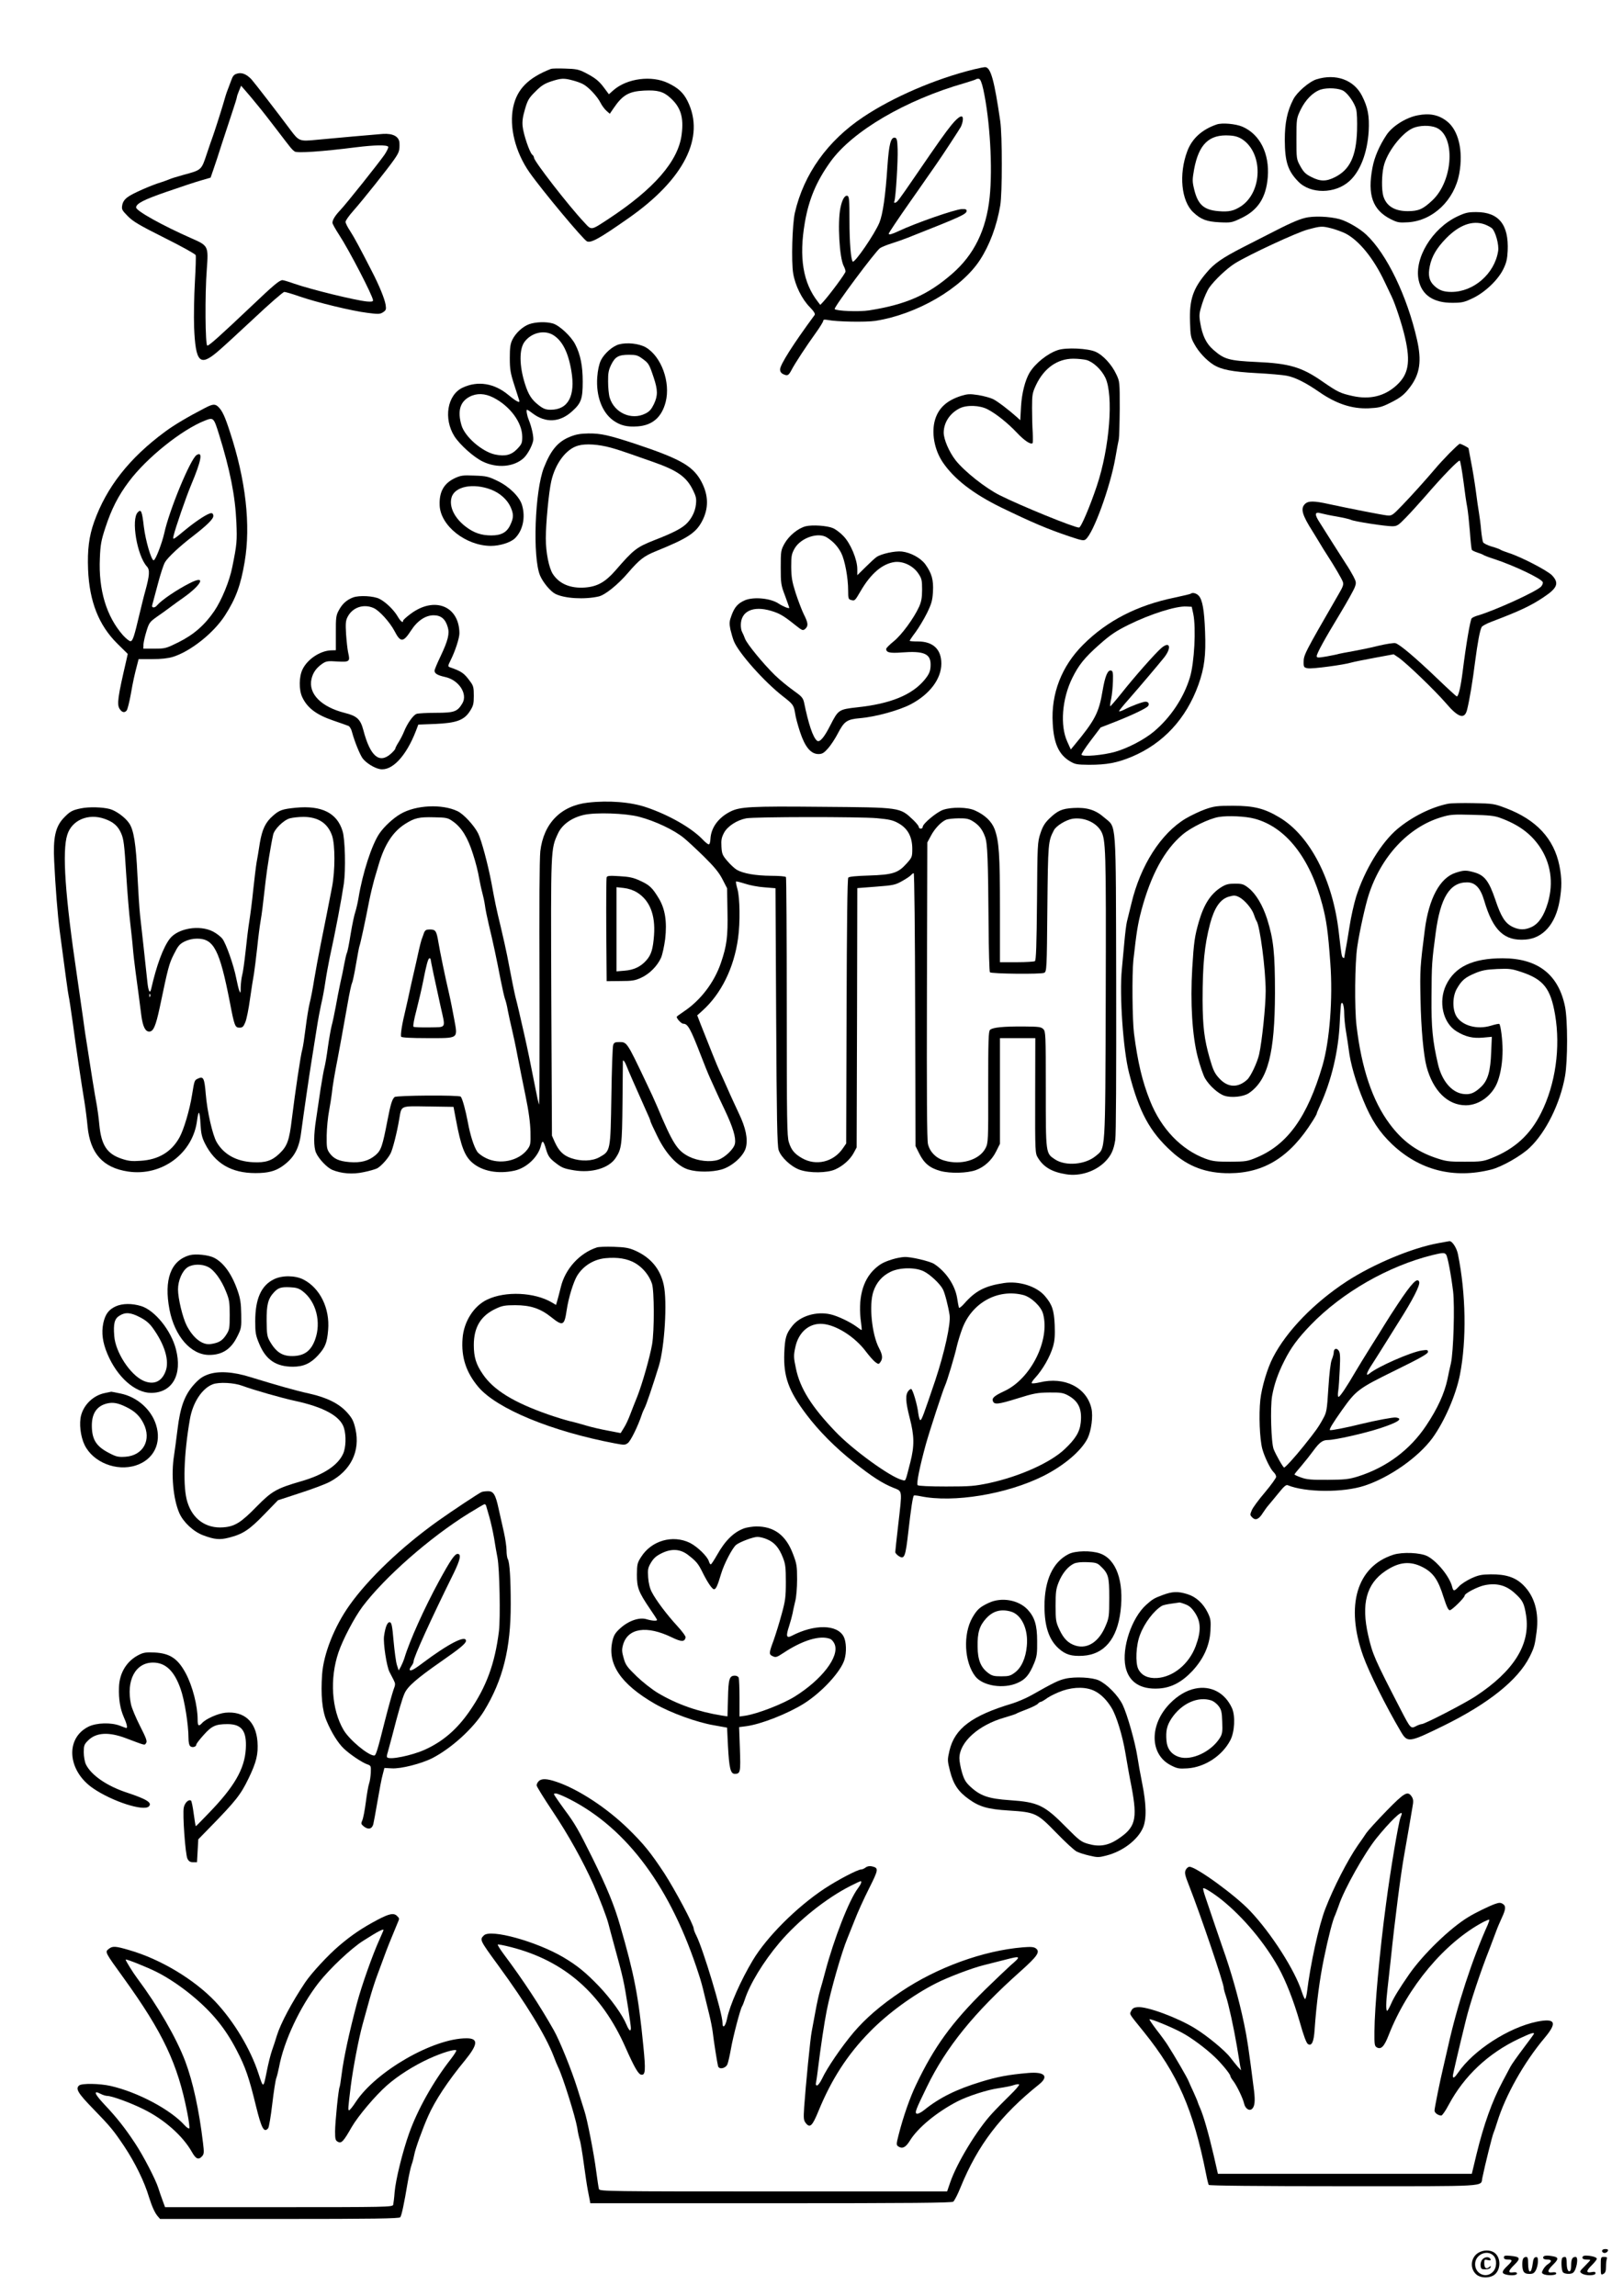 <?xml version="1.0" standalone="no"?>
<!DOCTYPE svg PUBLIC "-//W3C//DTD SVG 20010904//EN"
 "http://www.w3.org/TR/2001/REC-SVG-20010904/DTD/svg10.dtd">
<svg version="1.0" xmlns="http://www.w3.org/2000/svg"
 width="1240pt" height="1754pt" viewBox="0 0 1240 1754"
 preserveAspectRatio="xMidYMid meet">

<g transform="translate(0,1754) scale(0.1,-0.1)"
fill="#000000" stroke="none">
<path d="M7440 17010 c-293 -72 -618 -212 -845 -364 -273 -182 -454 -436 -522
-731 -20 -88 -28 -373 -13 -463 15 -92 66 -196 127 -258 31 -32 43 -51 37 -60
-165 -224 -264 -380 -264 -416 0 -17 8 -29 26 -37 31 -14 39 -9 61 32 23 46
117 189 185 283 32 44 58 87 58 94 0 9 9 10 33 6 69 -14 290 -18 365 -7 318
50 657 247 799 465 74 114 128 258 155 416 16 95 16 533 0 645 -45 310 -72
407 -113 412 -8 1 -48 -7 -89 -17z m73 -155 c50 -230 72 -595 48 -823 -26
-248 -119 -438 -286 -583 -186 -162 -351 -235 -635 -280 -77 -12 -248 -5 -263
10 -10 10 314 445 347 466 12 8 51 24 86 35 36 11 92 31 125 44 413 163 450
180 450 206 0 11 -10 14 -36 13 -55 -3 -354 -107 -485 -169 -49 -23 -74 -30
-74 -19 0 6 71 112 160 239 41 59 101 143 132 189 32 45 67 96 78 112 43 61
168 253 181 276 6 13 14 36 15 51 6 49 -29 34 -87 -37 -49 -61 -90 -118 -283
-400 -120 -175 -130 -188 -145 -193 -10 -3 -12 0 -8 11 11 28 28 308 25 397
-2 70 -6 85 -20 88 -32 6 -46 -47 -58 -219 -15 -226 -35 -364 -61 -429 -35
-86 -190 -312 -204 -298 -14 14 -25 145 -25 314 0 152 -2 183 -15 188 -20 7
-41 -27 -54 -92 -23 -110 -8 -381 25 -444 8 -15 14 -34 14 -42 0 -14 -121
-177 -172 -233 l-21 -22 -17 22 c-115 146 -147 339 -101 607 31 180 89 316
196 465 168 233 573 471 1024 600 46 14 86 27 89 30 3 3 13 4 21 3 11 -2 22
-29 34 -83z"/>
<path d="M4210 17014 c-174 -68 -260 -155 -289 -292 -32 -151 16 -343 123
-497 95 -136 414 -518 441 -529 32 -13 95 22 315 176 427 298 590 621 453 896
-32 64 -71 100 -148 137 -125 61 -314 37 -418 -54 l-35 -31 -35 47 c-40 55
-71 79 -147 118 -46 24 -70 29 -150 31 -52 2 -102 1 -110 -2z m165 -88 c28 -7
64 -20 80 -29 41 -21 109 -94 133 -142 11 -22 32 -50 46 -62 l25 -22 28 41
c69 102 117 130 234 136 103 5 147 -7 200 -55 80 -72 104 -149 87 -280 -25
-203 -210 -416 -560 -646 -136 -89 -127 -88 -185 -25 -117 124 -383 467 -383
493 0 7 -6 18 -14 24 -20 17 -67 155 -73 216 -4 38 1 74 18 131 20 69 30 86
79 134 43 44 69 61 120 78 77 25 98 26 165 8z"/>
<path d="M1813 16978 c-26 -7 -34 -17 -48 -56 -9 -26 -22 -58 -27 -72 -6 -14
-21 -61 -33 -105 -21 -71 -67 -214 -82 -255 -3 -8 -23 -64 -43 -125 -42 -126
-39 -123 -179 -161 -48 -13 -95 -28 -106 -33 -11 -5 -38 -15 -60 -22 -77 -23
-226 -88 -260 -115 -23 -17 -37 -37 -41 -61 -6 -32 -2 -39 42 -84 40 -41 91
-71 281 -166 128 -64 235 -123 238 -132 3 -8 0 -100 -6 -205 -6 -105 -9 -261
-6 -346 11 -266 43 -301 174 -191 32 26 157 141 278 254 121 114 228 207 237
207 9 0 61 -15 115 -34 129 -45 404 -112 521 -126 83 -11 96 -10 119 5 22 15
25 21 19 58 -8 46 -48 145 -106 257 -86 168 -134 258 -166 307 -19 28 -34 59
-34 68 0 10 26 47 59 84 76 86 266 325 313 393 38 55 42 68 40 126 -3 49 -49
74 -127 69 -66 -5 -370 -32 -506 -45 -131 -13 -135 -11 -201 77 -98 132 -277
363 -297 385 -37 39 -73 54 -108 44z m156 -243 c32 -38 100 -126 152 -194 104
-136 107 -141 130 -158 17 -14 209 -1 469 32 146 18 236 19 246 4 3 -6 -10
-34 -29 -62 -47 -67 -288 -370 -337 -422 -40 -42 -60 -75 -60 -97 0 -8 23 -49
51 -92 75 -114 259 -469 259 -500 0 -10 -12 -12 -47 -9 -90 9 -425 91 -555
136 -42 15 -83 27 -90 27 -23 0 -69 -39 -235 -197 -239 -226 -324 -303 -339
-303 -16 0 -19 390 -4 583 13 177 12 180 -116 236 -220 97 -424 210 -424 236
0 30 59 60 236 121 104 36 221 75 261 86 l72 21 21 61 c12 34 42 124 66 201
25 77 61 186 80 243 19 56 34 106 34 111 0 5 7 26 16 47 l16 39 35 -40 c19
-22 61 -71 92 -110z"/>
<path d="M10058 16934 c-55 -17 -150 -99 -177 -153 -47 -91 -65 -181 -65 -311
1 -165 23 -235 103 -317 93 -96 281 -95 390 3 83 74 138 216 148 383 6 116 -6
181 -52 271 -62 120 -199 170 -347 124z m209 -90 c34 -22 82 -91 94 -138 7
-25 9 -91 7 -166 -7 -197 -56 -297 -170 -354 -66 -33 -111 -33 -179 2 -44 22
-59 37 -84 82 -30 54 -30 57 -30 210 0 153 1 156 31 220 38 78 95 136 155 156
52 16 143 11 176 -12z"/>
<path d="M10831 16659 c-89 -17 -194 -83 -238 -150 -55 -83 -92 -169 -107
-249 -40 -209 1 -324 139 -394 52 -26 64 -28 133 -24 190 12 354 169 391 372
32 174 -6 333 -96 401 -62 48 -131 62 -222 44z m142 -94 c148 -62 131 -403
-28 -554 -73 -69 -107 -84 -190 -84 -101 0 -165 40 -187 118 -13 48 -12 157 3
222 23 106 136 255 223 294 50 22 131 24 179 4z"/>
<path d="M9295 16589 c-113 -39 -188 -108 -224 -204 -66 -176 -46 -381 46
-467 59 -55 102 -71 200 -76 88 -4 94 -3 165 31 129 61 191 156 204 314 14
179 -59 326 -193 385 -51 22 -156 32 -198 17z m196 -113 c161 -107 155 -402
-10 -512 -54 -35 -92 -44 -172 -37 -111 9 -157 50 -185 165 -15 62 -15 74 -1
154 36 193 115 269 270 259 42 -2 70 -11 98 -29z"/>
<path d="M11133 15886 c-192 -92 -330 -320 -294 -487 25 -114 114 -173 258
-172 72 0 90 4 155 35 94 45 193 139 234 223 23 47 30 77 33 139 9 201 -69
296 -240 296 -64 0 -84 -5 -146 -34z m210 -60 c21 -8 46 -21 56 -30 27 -25 55
-127 47 -174 -27 -173 -187 -312 -357 -312 -59 0 -96 13 -132 48 -38 36 -48
79 -33 150 15 74 53 138 124 211 101 103 202 140 295 107z"/>
<path d="M9969 15875 c-53 -13 -128 -47 -269 -120 -36 -18 -126 -64 -200 -102
-160 -82 -223 -125 -282 -196 -103 -121 -132 -206 -126 -376 3 -106 6 -121 33
-169 32 -60 91 -123 146 -158 61 -38 144 -54 329 -64 96 -5 200 -14 230 -20
65 -12 148 -54 250 -125 129 -89 248 -129 376 -124 79 4 98 8 164 41 81 40
109 63 153 121 76 101 90 200 53 363 -75 331 -231 655 -387 801 -49 47 -146
103 -204 119 -78 21 -202 26 -266 9z m206 -80 c33 -9 79 -26 102 -37 105 -53
218 -191 303 -373 23 -49 46 -97 51 -107 27 -54 82 -219 104 -318 43 -187 26
-281 -66 -364 -91 -83 -204 -110 -335 -81 -94 21 -113 30 -229 110 -159 111
-254 139 -505 150 -212 10 -247 20 -331 94 -54 47 -83 109 -99 205 -10 61 -8
74 15 147 14 45 38 99 54 122 40 57 135 147 196 185 108 67 472 236 555 258
103 28 110 28 185 9z"/>
<path d="M4044 15064 c-50 -18 -104 -67 -130 -120 -15 -31 -19 -60 -19 -139 0
-85 5 -115 33 -202 18 -56 35 -109 38 -118 11 -29 -18 -15 -83 39 -107 89
-233 109 -348 55 -118 -55 -148 -237 -63 -372 42 -65 149 -161 217 -193 110
-53 239 -41 313 28 28 27 61 86 71 129 7 26 -10 105 -34 164 -14 35 -20 75
-12 75 3 0 21 -11 40 -26 101 -77 209 -72 304 14 69 62 81 94 81 227 0 119
-17 207 -57 284 -31 62 -122 146 -171 160 -53 15 -130 12 -180 -5z m182 -83
c70 -43 115 -131 139 -273 33 -192 -24 -298 -158 -298 -36 0 -55 7 -89 33 -56
43 -80 80 -107 164 -44 139 -45 265 -4 321 52 71 151 94 219 53z m-457 -478
c128 -65 221 -191 221 -300 0 -47 -4 -56 -38 -92 -45 -47 -92 -59 -169 -43
-99 21 -231 135 -257 223 -32 108 -12 179 61 218 55 29 117 27 182 -6z"/>
<path d="M4728 14909 c-49 -14 -112 -70 -138 -123 -13 -29 -23 -73 -27 -128
-10 -142 36 -266 120 -328 55 -40 107 -53 189 -47 113 8 184 70 214 187 38
150 -33 346 -151 416 -52 30 -144 40 -207 23z m180 -109 c48 -35 52 -41 86
-143 32 -96 33 -138 2 -204 -19 -39 -34 -57 -65 -72 -106 -54 -238 5 -273 122
-7 23 -12 78 -12 122 -1 65 4 89 24 130 30 60 56 75 136 75 52 0 67 -4 102
-30z"/>
<path d="M8083 14866 c-80 -26 -173 -101 -217 -173 -34 -58 -59 -156 -65 -256
l-6 -107 -25 23 c-58 52 -146 120 -182 138 -20 10 -71 24 -113 31 -66 10 -82
9 -132 -6 -109 -35 -172 -92 -199 -182 -29 -98 -6 -228 58 -324 87 -129 233
-242 450 -348 236 -114 348 -162 520 -220 92 -31 109 -34 123 -22 60 49 187
400 226 620 11 63 23 129 27 145 3 17 6 122 7 235 0 202 0 206 -27 262 -34 73
-101 146 -158 171 -58 26 -224 34 -287 13z m218 -76 c52 -15 114 -73 144 -135
64 -136 33 -534 -65 -827 -53 -158 -121 -318 -136 -318 -37 0 -440 164 -604
246 -109 54 -272 183 -339 268 -49 63 -91 159 -91 212 1 77 47 147 122 185 54
27 154 24 214 -8 64 -33 153 -104 222 -177 58 -62 107 -94 121 -81 3 3 3 41 1
83 -3 42 -5 127 -5 187 0 102 3 115 31 175 61 128 163 200 284 200 36 0 81 -5
101 -10z"/>
<path d="M1565 14423 c-126 -65 -236 -130 -303 -180 -274 -202 -448 -424 -543
-690 -39 -110 -52 -213 -46 -364 10 -244 82 -425 222 -564 l81 -80 -11 -50
c-65 -279 -73 -336 -51 -370 18 -28 38 -32 54 -12 6 7 20 62 31 122 18 103 28
148 51 235 l9 35 103 0 c68 0 122 6 158 17 136 42 312 182 399 317 83 129 120
230 150 408 48 281 9 627 -114 999 -37 114 -57 156 -86 185 -25 25 -43 24
-104 -8z m108 -200 c85 -274 124 -470 133 -673 6 -143 4 -167 -31 -340 -21
-108 -81 -254 -138 -338 -74 -108 -157 -180 -273 -238 -95 -47 -102 -49 -184
-49 l-85 0 1 32 c1 18 11 63 23 101 19 63 25 71 76 108 31 21 81 57 110 79 30
22 73 54 97 70 142 101 175 175 49 111 -101 -51 -217 -130 -251 -170 -17 -22
-44 -21 -37 2 2 9 21 80 42 157 20 77 45 154 56 171 23 38 112 121 210 196
111 86 159 133 159 157 0 13 -6 21 -16 21 -24 0 -108 -54 -194 -124 -100 -83
-102 -84 -94 -49 15 63 95 295 134 388 79 188 92 260 42 229 -47 -30 -209
-421 -247 -597 -17 -76 -67 -207 -81 -207 -18 0 -62 150 -75 257 -14 120 -21
136 -46 110 -53 -53 -6 -331 69 -414 24 -25 21 -68 -12 -188 -11 -38 -30 -117
-44 -175 -40 -170 -51 -205 -68 -208 -8 -2 -34 19 -58 45 -127 144 -188 347
-177 588 4 103 10 137 42 234 46 141 98 244 181 354 136 181 402 394 579 464
66 26 68 24 108 -104z"/>
<path d="M4356 14204 c-93 -37 -147 -101 -200 -235 -70 -177 -88 -685 -30
-825 22 -52 79 -121 116 -140 70 -36 225 -45 333 -20 49 12 145 89 223 180 87
101 121 128 212 165 254 103 313 143 362 246 46 99 38 200 -24 305 -64 105
-162 159 -495 270 -202 66 -262 80 -358 79 -60 -1 -95 -7 -139 -25z m312 -84
c37 -10 105 -32 152 -49 47 -16 125 -44 174 -61 184 -65 251 -113 301 -215 23
-47 27 -64 22 -109 -6 -56 -36 -114 -78 -152 -38 -34 -105 -68 -239 -120 -136
-54 -158 -70 -298 -232 -78 -89 -139 -123 -233 -130 -111 -8 -196 28 -245 103
-30 46 -54 165 -54 273 0 111 23 356 42 437 31 136 114 246 205 271 58 17 157
10 251 -16z"/>
<path d="M11074 14078 c-39 -40 -86 -91 -105 -114 -80 -94 -179 -204 -254
-282 -78 -81 -81 -83 -120 -79 -43 5 -292 54 -440 86 -117 26 -160 26 -185 1
-35 -35 -22 -83 59 -210 22 -36 50 -81 61 -100 11 -19 33 -54 48 -77 57 -88
112 -182 121 -206 8 -21 3 -37 -33 -98 -262 -454 -266 -461 -266 -520 0 -35 3
-39 33 -44 31 -6 273 26 332 44 17 5 96 21 177 36 l146 27 37 -25 c60 -41 279
-252 361 -347 96 -113 144 -128 163 -51 19 76 43 222 61 366 20 151 36 237 50
265 4 8 38 27 76 41 213 81 297 120 396 186 107 71 122 108 66 168 -35 36
-234 140 -328 170 -30 10 -59 21 -65 25 -5 5 -36 16 -68 25 -31 9 -61 24 -66
33 -4 9 -11 51 -15 92 -3 41 -11 100 -16 130 -5 30 -17 109 -25 175 -9 66 -25
164 -36 218 -10 54 -19 100 -19 102 0 6 -57 35 -67 35 -5 0 -40 -33 -79 -72z
m107 -214 c10 -82 23 -171 29 -199 5 -27 14 -110 20 -183 5 -74 12 -137 15
-142 3 -5 22 -14 43 -21 20 -6 42 -15 47 -19 6 -4 42 -18 80 -30 150 -49 361
-149 372 -177 3 -7 -3 -23 -13 -34 -34 -37 -351 -182 -484 -221 -19 -5 -40
-15 -46 -21 -11 -13 -43 -198 -69 -407 -15 -119 -32 -190 -45 -190 -3 0 -69
60 -145 133 -170 163 -292 266 -324 274 -13 3 -71 -6 -130 -20 -58 -15 -148
-33 -198 -42 -51 -9 -99 -18 -105 -20 -7 -3 -48 -11 -90 -19 -69 -12 -78 -11
-78 2 0 20 59 128 181 329 53 88 103 178 110 198 12 33 11 40 -11 83 -14 26
-38 67 -55 92 -16 25 -61 95 -99 155 -38 61 -85 134 -103 163 -42 64 -39 85 9
71 18 -5 74 -17 123 -25 50 -9 98 -20 107 -25 22 -12 260 -49 314 -49 38 0 47
6 107 68 36 37 100 108 144 158 136 158 258 283 266 275 5 -5 17 -76 28 -157z"/>
<path d="M3474 13887 c-83 -40 -119 -104 -115 -206 5 -156 199 -310 391 -311
68 0 149 25 183 57 61 58 84 161 55 256 -19 63 -97 140 -186 183 -70 34 -86
38 -177 41 -90 4 -105 1 -151 -20z m278 -87 c67 -26 122 -75 148 -131 25 -55
25 -83 0 -136 -26 -59 -69 -83 -146 -83 -76 0 -133 19 -196 67 -86 66 -128
152 -108 223 24 85 165 112 302 60z"/>
<path d="M6156 13520 c-59 -15 -128 -72 -162 -132 -28 -51 -29 -58 -29 -183 0
-122 2 -135 33 -216 17 -47 32 -88 32 -92 0 -9 -47 10 -79 31 -61 42 -190 55
-259 27 -53 -23 -79 -51 -102 -113 -18 -48 -19 -62 -10 -109 7 -30 19 -71 27
-91 37 -91 233 -311 376 -422 76 -59 82 -67 92 -130 3 -25 20 -88 37 -140 38
-116 83 -170 141 -170 29 0 42 8 74 44 21 24 54 74 73 111 50 96 70 110 171
119 118 10 297 59 387 106 145 76 234 194 234 311 0 109 -63 169 -179 169 -35
0 -63 2 -63 5 0 3 20 33 45 66 25 34 64 99 87 145 35 72 42 96 46 164 5 91 -9
140 -58 209 -35 48 -111 90 -179 98 -51 6 -158 -17 -194 -42 -12 -8 -50 -43
-84 -77 l-63 -62 0 47 c0 73 -52 197 -106 252 -24 26 -61 53 -81 61 -45 19
-156 26 -207 14z m164 -87 c49 -32 82 -69 107 -117 28 -56 53 -189 53 -287 0
-60 2 -67 22 -72 29 -8 29 -8 74 69 78 134 167 209 261 221 66 7 141 -30 180
-89 25 -37 28 -51 28 -122 0 -62 -6 -93 -23 -131 -40 -88 -134 -216 -194 -264
-31 -25 -57 -51 -57 -57 -2 -28 27 -35 117 -28 169 13 222 -9 222 -92 0 -49
-10 -73 -47 -118 -96 -115 -260 -182 -513 -209 -142 -16 -145 -18 -206 -137
-48 -95 -82 -134 -102 -118 -31 26 -64 123 -99 293 -8 34 -18 46 -83 92 -41
29 -104 81 -139 115 -92 90 -211 236 -228 277 -7 20 -18 44 -23 53 -6 10 -10
34 -10 53 0 106 93 150 231 109 64 -19 95 -37 179 -104 60 -48 64 -49 82 -34
25 23 23 45 -11 112 -15 31 -43 104 -62 162 -28 88 -33 120 -34 200 0 86 3 99
27 142 48 81 182 126 248 81z"/>
<path d="M9098 13005 c-3 -3 -59 -16 -124 -30 -287 -59 -516 -177 -699 -360
-164 -164 -246 -374 -232 -601 8 -152 46 -236 128 -287 43 -26 54 -28 150 -29
133 0 212 14 325 61 241 101 416 290 510 550 46 130 58 224 51 405 -6 165 -20
245 -49 276 -18 19 -48 26 -60 15z m19 -155 c22 -108 8 -374 -26 -485 -47
-156 -149 -308 -276 -414 -73 -61 -198 -126 -295 -154 -91 -26 -251 -40 -257
-22 -2 6 30 55 71 109 l75 99 113 44 c129 51 234 101 249 119 13 16 3 34 -19
34 -20 0 -109 -33 -163 -61 -22 -11 -39 -16 -39 -11 0 4 34 46 75 92 92 105
217 253 268 316 61 77 46 131 -21 73 -48 -42 -203 -217 -305 -346 -45 -56 -83
-100 -85 -98 -2 2 1 28 8 59 6 30 12 90 13 133 2 66 -1 78 -15 81 -25 5 -45
-42 -64 -154 -28 -169 -58 -226 -218 -419 l-25 -30 -27 60 c-56 123 -40 326
38 485 50 101 93 155 207 256 86 76 126 103 225 152 164 81 361 144 441 139
l40 -2 12 -55z"/>
<path d="M2697 12976 c-48 -18 -83 -49 -110 -101 -19 -35 -22 -55 -21 -171 l0
-131 -39 -1 c-82 -4 -179 -68 -216 -146 -27 -56 -28 -155 -2 -211 39 -83 108
-135 237 -179 55 -19 107 -37 116 -41 10 -4 23 -26 28 -49 19 -71 61 -174 82
-201 28 -35 88 -72 130 -80 92 -17 200 97 275 290 l19 50 130 5 c162 7 221 29
265 99 25 39 29 55 29 116 0 63 -3 77 -29 111 -45 62 -65 76 -154 107 -16 6
-16 10 6 54 35 70 67 168 67 206 -2 209 -192 284 -374 147 -31 -23 -56 -46
-56 -51 0 -22 -20 -6 -43 34 -29 49 -90 108 -137 132 -44 23 -156 29 -203 11z
m156 -80 c44 -18 126 -109 162 -178 45 -87 66 -86 125 5 48 75 111 117 173
117 56 0 90 -28 108 -91 15 -49 2 -102 -56 -224 -25 -52 -45 -100 -45 -108 0
-22 22 -35 79 -48 106 -22 176 -129 134 -201 -38 -64 -61 -73 -201 -73 -70 0
-137 -4 -149 -8 -26 -9 -71 -73 -96 -135 -9 -23 -28 -60 -42 -82 -14 -22 -25
-44 -25 -49 0 -5 -16 -23 -35 -40 -88 -77 -157 -17 -209 182 -22 83 -49 108
-141 131 -182 46 -281 147 -255 260 11 48 36 83 81 115 31 21 42 23 116 18 94
-5 99 -1 83 68 -5 22 -12 85 -16 140 -5 85 -3 105 13 135 37 70 120 99 196 66z"/>
<path d="M4492 11409 c-208 -24 -339 -159 -364 -372 -6 -60 -9 -419 -6 -1019
1 -510 0 -921 -4 -915 -3 7 -15 59 -26 117 -34 175 -62 310 -87 420 -13 58
-31 137 -40 175 -9 39 -21 88 -27 110 -9 37 -29 136 -63 314 -8 41 -30 140
-49 220 -35 145 -43 183 -71 336 -27 143 -77 329 -102 379 -30 60 -112 149
-158 170 -118 56 -317 47 -434 -21 -57 -33 -125 -96 -161 -148 -59 -85 -130
-304 -161 -495 -6 -36 -17 -83 -24 -105 -8 -22 -24 -98 -36 -170 -11 -71 -24
-137 -29 -145 -4 -8 -12 -44 -19 -80 -6 -36 -20 -103 -31 -150 -10 -47 -26
-128 -35 -180 -10 -52 -23 -117 -31 -145 -7 -27 -20 -102 -29 -165 -8 -63 -20
-130 -25 -150 -6 -19 -19 -96 -31 -170 -11 -74 -26 -178 -34 -230 -19 -120
-19 -211 -1 -254 20 -47 83 -114 124 -132 70 -29 155 -36 239 -18 42 8 89 22
104 29 30 16 82 73 103 114 16 30 49 159 66 261 19 108 3 101 223 98 l192 -3
18 -95 c38 -204 66 -279 124 -330 76 -67 199 -90 325 -62 93 21 182 106 202
195 10 41 19 33 38 -32 14 -48 26 -66 60 -94 59 -47 72 -53 155 -67 136 -22
266 17 317 95 45 69 49 96 52 420 2 171 3 314 3 319 1 16 17 -6 31 -44 11 -29
58 -136 161 -367 11 -23 19 -45 19 -49 0 -4 23 -54 52 -113 66 -136 154 -230
238 -255 69 -21 178 -20 251 0 82 23 172 104 188 169 16 66 -1 150 -54 260
-23 50 -64 137 -89 195 -26 58 -53 119 -61 135 -13 27 -73 176 -143 354 l-25
65 39 35 c144 129 242 328 273 554 17 118 14 313 -5 376 -8 29 -13 55 -11 57
3 3 33 -5 68 -16 35 -12 102 -25 149 -28 l85 -7 5 -980 c4 -778 8 -988 19
-1020 18 -56 96 -128 162 -151 75 -26 207 -25 270 3 59 26 115 76 142 127 l22
41 3 991 2 990 143 11 c130 10 147 13 198 42 31 17 62 38 69 46 7 8 16 15 21
15 5 0 10 -469 11 -1042 l3 -1043 29 -58 c37 -74 81 -110 162 -132 75 -20 203
-17 270 7 64 23 121 75 154 141 l30 60 0 404 0 403 135 0 135 0 -1 -440 c-1
-433 0 -440 21 -474 44 -72 108 -109 216 -126 105 -17 222 21 296 95 47 47 67
90 79 168 6 37 8 509 7 1192 -3 1290 4 1187 -91 1270 -67 59 -133 79 -236 73
-88 -5 -120 -20 -184 -81 -35 -34 -51 -61 -68 -113 -22 -67 -23 -82 -26 -519
-3 -336 -7 -451 -16 -457 -7 -4 -69 -8 -139 -8 l-128 0 0 404 c0 420 -7 520
-41 613 -23 59 -74 108 -150 142 -56 26 -175 28 -243 5 -49 -17 -156 -106
-156 -130 0 -8 -7 -14 -15 -14 -8 0 -15 6 -15 13 0 7 -19 31 -42 53 -104 98
-90 96 -705 101 -537 5 -619 1 -694 -37 -92 -47 -147 -124 -151 -209 -1 -23
-6 -41 -13 -41 -6 0 -29 18 -50 41 -85 87 -255 184 -426 242 -119 41 -290 54
-447 36z m390 -108 c123 -32 269 -101 344 -163 27 -22 96 -86 154 -143 78 -77
114 -121 140 -172 l35 -68 3 -174 c4 -196 -5 -264 -50 -396 -51 -150 -156
-287 -284 -372 -30 -20 -54 -38 -54 -40 0 -15 36 -53 50 -53 35 0 55 -36 134
-240 24 -63 56 -142 71 -175 15 -33 34 -76 43 -95 8 -19 40 -87 70 -150 62
-131 86 -211 77 -256 -7 -40 -77 -107 -129 -124 -60 -19 -153 -9 -222 25 -90
46 -123 97 -244 385 -15 36 -53 119 -85 185 -146 307 -145 305 -204 305 -31 0
-40 -4 -46 -22 -5 -13 -11 -189 -14 -393 -7 -421 -6 -417 -92 -465 -54 -30
-138 -33 -215 -7 -60 21 -93 53 -125 122 l-22 50 -5 1055 c-4 1147 -5 1132 51
1253 31 68 105 121 197 142 91 21 318 13 422 -14z m-1421 -36 c66 -46 114
-125 153 -250 20 -60 40 -141 46 -180 7 -38 18 -90 25 -115 7 -25 16 -67 20
-95 3 -27 17 -95 30 -150 31 -127 61 -268 90 -420 13 -66 28 -131 33 -145 6
-14 16 -54 22 -90 7 -36 21 -99 31 -141 10 -42 30 -134 43 -205 14 -71 41
-208 61 -304 25 -120 36 -206 38 -276 2 -94 0 -102 -24 -135 -67 -88 -212
-118 -317 -65 -29 14 -58 36 -66 49 -26 39 -54 129 -71 222 -17 91 -42 184
-55 198 -11 13 -489 10 -505 -3 -19 -16 -31 -56 -54 -175 -39 -202 -49 -232
-92 -269 -52 -44 -112 -60 -199 -53 -81 7 -120 25 -152 69 -21 30 -23 43 -22
136 1 56 9 139 18 185 8 45 18 105 21 132 4 48 24 165 45 270 11 54 36 196 76
419 13 76 28 146 33 155 5 9 19 74 31 146 12 71 24 133 26 137 5 8 46 196 74
343 11 55 29 129 39 165 11 36 26 88 34 115 45 153 108 251 202 311 73 46 106
54 222 51 95 -2 105 -4 144 -32z m3239 25 c95 -9 123 -15 165 -39 70 -39 104
-102 105 -192 0 -65 -1 -68 -45 -117 -64 -71 -105 -84 -287 -90 -98 -3 -151
-8 -157 -16 -7 -8 -11 -361 -13 -1022 l-3 -1009 -24 -35 c-72 -107 -207 -139
-315 -76 -57 33 -81 63 -99 121 -14 44 -16 164 -16 1033 0 540 -3 987 -6 992
-3 6 -54 10 -113 10 -118 1 -213 17 -263 46 -17 10 -50 41 -72 67 -37 43 -42
55 -45 110 -3 51 1 70 20 106 27 50 98 96 169 110 63 12 862 13 999 1z m732
-23 c46 -28 74 -63 94 -119 19 -51 23 -167 27 -675 1 -193 6 -355 10 -360 13
-12 392 -16 415 -4 19 10 20 30 24 493 5 503 6 511 50 596 17 34 94 80 144 88
84 12 174 -26 214 -91 39 -65 41 -135 38 -1265 -4 -1219 -1 -1157 -76 -1220
-80 -67 -231 -80 -312 -26 -71 47 -70 41 -70 536 0 419 -1 441 -19 459 -17 17
-35 19 -148 20 -156 1 -240 -7 -259 -26 -12 -12 -14 -84 -14 -439 1 -407 0
-425 -20 -464 -46 -91 -188 -133 -316 -95 -63 18 -109 65 -124 125 -8 32 -10
370 -8 1175 l3 1130 27 50 c29 56 80 109 118 124 14 5 57 10 95 10 56 1 78 -4
107 -22z"/>
<path d="M4635 10839 c-3 -8 -4 -190 -3 -404 l3 -390 105 1 c91 0 113 4 160
26 63 29 123 90 151 153 10 24 24 88 31 142 15 132 0 230 -49 311 -49 81 -70
101 -142 134 -51 24 -84 31 -158 35 -74 5 -94 3 -98 -8z m232 -116 c97 -60
141 -171 130 -326 -8 -107 -21 -150 -59 -193 -42 -48 -96 -74 -168 -79 l-60
-5 0 321 0 322 55 -6 c36 -4 72 -16 102 -34z"/>
<path d="M3239 10413 c-5 -16 -14 -39 -19 -53 -4 -14 -13 -47 -19 -75 -6 -27
-15 -70 -21 -95 -6 -25 -24 -103 -40 -175 -15 -71 -34 -157 -42 -190 -26 -105
-40 -193 -33 -204 4 -7 74 -11 199 -11 245 0 234 -8 206 146 -11 60 -28 147
-39 194 -31 132 -69 318 -82 395 -14 84 -21 95 -65 95 -28 0 -36 -5 -45 -27z
m51 -200 c0 -9 37 -185 76 -360 39 -175 48 -158 -85 -161 -63 -1 -118 1 -122
5 -5 5 5 60 22 123 16 63 39 160 50 215 26 134 40 185 50 185 5 0 9 -3 9 -7z"/>
<path d="M11061 11400 c-129 -27 -272 -99 -383 -191 -124 -104 -251 -312 -317
-519 -16 -52 -39 -153 -50 -225 -11 -71 -25 -154 -31 -184 -5 -29 -10 -56 -10
-58 0 -2 -4 -2 -9 2 -10 6 -12 17 -32 190 -45 403 -220 742 -454 881 -115 69
-196 89 -355 89 -121 0 -143 -3 -212 -27 -42 -15 -109 -47 -148 -70 -190 -113
-347 -359 -416 -650 -14 -56 -29 -119 -34 -138 -5 -19 -14 -91 -20 -160 -6
-69 -15 -161 -19 -205 -19 -195 10 -614 55 -790 76 -298 158 -450 326 -602
126 -115 264 -166 443 -165 265 2 462 125 633 398 18 28 32 54 32 57 0 4 11
31 25 61 88 193 141 415 151 636 3 69 8 132 10 140 10 29 24 -13 24 -71 0 -31
6 -94 14 -140 8 -46 17 -109 21 -139 12 -102 54 -248 111 -385 61 -150 123
-243 220 -336 211 -199 471 -265 757 -193 80 20 230 105 295 168 123 117 232
337 269 545 21 118 21 429 0 532 -50 246 -209 369 -477 369 -229 0 -365 -65
-432 -205 -60 -127 -24 -289 80 -353 69 -42 124 -55 203 -48 l67 6 -5 -113
c-5 -148 -25 -219 -76 -268 -52 -50 -86 -63 -141 -55 -87 13 -161 102 -190
229 -41 177 -51 279 -49 512 1 252 3 272 32 490 36 269 108 385 239 385 63 0
103 -42 132 -141 67 -228 154 -309 316 -296 133 10 228 118 259 293 19 104 18
178 -1 272 -42 206 -176 350 -407 438 -89 34 -98 36 -247 39 -85 2 -175 0
-199 -5z m399 -107 c140 -51 232 -118 301 -217 87 -126 110 -278 65 -432 -29
-98 -68 -157 -122 -184 -51 -25 -97 -25 -148 0 -57 28 -88 77 -132 209 -47
138 -81 184 -156 206 -65 19 -84 19 -147 -2 -119 -38 -204 -195 -235 -434 -36
-281 -38 -308 -33 -534 4 -220 23 -425 46 -512 50 -186 162 -296 300 -296 103
0 206 77 244 183 24 65 37 153 37 239 0 74 -14 189 -25 199 -3 3 -32 -3 -64
-13 -106 -32 -222 0 -265 74 -31 54 -29 153 6 211 36 62 62 84 138 116 52 22
85 28 168 32 93 4 111 2 186 -23 168 -56 223 -125 257 -326 43 -251 3 -533
-107 -751 -83 -167 -203 -275 -379 -345 -64 -25 -81 -27 -205 -27 -126 0 -141
2 -229 32 -143 50 -249 129 -344 257 -131 175 -215 425 -253 750 -16 134 -13
481 6 605 17 115 60 309 86 391 95 296 303 520 554 596 68 21 91 23 235 19
128 -3 171 -7 215 -23z m-1874 -7 c238 -64 422 -298 517 -657 31 -117 44 -207
61 -447 20 -268 -5 -594 -60 -782 -115 -391 -266 -602 -501 -701 -74 -31 -85
-32 -203 -33 -108 0 -134 3 -190 23 -184 68 -339 229 -423 441 -60 150 -94
293 -123 515 -13 106 -16 451 -5 560 25 220 33 272 62 383 72 268 175 459 313
576 64 55 202 122 276 135 68 12 208 6 276 -13z"/>
<path d="M9329 10762 c-80 -51 -131 -130 -170 -264 -31 -108 -38 -154 -50
-354 -16 -262 0 -517 42 -679 17 -65 42 -138 55 -161 33 -57 102 -119 149
-134 53 -18 146 -8 187 20 145 99 198 305 199 765 0 307 -11 409 -60 565 -34
106 -86 193 -142 237 -37 29 -49 33 -103 33 -51 0 -70 -5 -107 -28z m140 -76
c41 -22 97 -88 111 -132 7 -22 16 -43 20 -49 26 -35 70 -371 70 -535 0 -116
-28 -385 -50 -484 -14 -62 -64 -168 -91 -193 -71 -65 -149 -62 -215 11 -34 37
-46 62 -72 153 -41 143 -53 241 -54 441 0 274 14 421 57 585 33 123 77 187
141 207 42 12 52 12 83 -4z"/>
<path d="M618 11365 c-68 -14 -85 -24 -135 -77 -60 -66 -78 -149 -69 -327 9
-190 26 -407 42 -531 40 -305 65 -487 69 -501 3 -9 16 -96 30 -195 27 -204 68
-477 90 -609 8 -49 19 -135 24 -189 20 -207 117 -316 309 -345 258 -39 498
139 528 393 4 31 10 56 14 56 4 0 10 -40 12 -89 4 -72 11 -100 34 -146 77
-153 202 -226 386 -226 94 0 149 14 203 51 89 62 129 132 145 254 21 157 62
438 81 556 11 69 28 179 39 245 10 66 26 149 34 185 9 36 23 110 31 165 8 55
24 141 34 190 45 205 90 443 108 565 15 105 10 340 -10 402 -42 138 -159 197
-357 178 -101 -10 -126 -18 -174 -61 -58 -50 -83 -104 -101 -209 -8 -52 -19
-120 -25 -150 -5 -30 -16 -122 -25 -205 -8 -82 -22 -190 -30 -240 -8 -49 -21
-155 -29 -235 -9 -80 -20 -161 -26 -180 -5 -19 -10 -60 -11 -90 0 -47 -2 -51
-10 -30 -6 14 -16 57 -24 97 -19 99 -78 266 -106 302 -13 17 -46 42 -73 56
-103 52 -267 24 -329 -56 -51 -67 -101 -203 -142 -383 -9 -41 -22 -18 -29 53
-12 111 -46 428 -56 511 -5 47 -14 184 -20 305 -11 237 -28 345 -63 396 -30
45 -100 96 -148 109 -56 15 -159 18 -221 5z m181 -80 c66 -23 102 -54 126
-109 20 -45 25 -84 39 -311 9 -143 23 -312 31 -375 7 -63 17 -149 20 -190 3
-41 13 -124 21 -185 16 -117 29 -215 44 -334 11 -82 30 -121 60 -121 32 0 50
42 81 187 63 301 70 330 107 403 32 64 43 78 82 98 29 14 62 22 96 22 128 0
172 -86 250 -485 35 -184 40 -195 74 -195 23 0 30 7 44 41 10 23 26 103 36
178 11 75 24 161 30 191 5 30 16 120 25 200 8 80 20 172 26 205 10 59 16 105
39 310 10 89 39 269 57 349 9 42 80 112 128 125 22 6 69 11 105 11 111 -1 184
-48 217 -143 24 -70 24 -267 0 -392 -24 -124 -53 -273 -88 -445 -16 -80 -38
-199 -49 -265 -10 -66 -26 -146 -34 -177 -8 -32 -22 -117 -31 -190 -9 -73 -20
-146 -25 -163 -12 -37 -55 -328 -80 -531 -20 -168 -35 -209 -97 -268 -56 -53
-106 -69 -200 -64 -126 6 -223 59 -278 154 -31 54 -72 232 -83 367 -10 120
-18 137 -57 119 -30 -14 -29 -11 -48 -127 -18 -114 -63 -265 -96 -324 -61
-110 -160 -170 -297 -178 -66 -5 -93 -2 -146 16 -110 37 -154 103 -169 258 -5
54 -14 121 -19 148 -6 28 -21 120 -35 205 -13 85 -31 198 -39 250 -9 52 -23
147 -31 210 -9 63 -30 207 -46 320 -92 620 -115 958 -75 1083 35 113 161 166
285 122z m348 -1357 c-3 -8 -6 -5 -6 6 -1 11 2 17 5 13 3 -3 4 -12 1 -19z"/>
<path d="M10990 8044 c-201 -36 -495 -159 -699 -291 -250 -163 -461 -380 -565
-582 -43 -82 -86 -226 -97 -324 -12 -114 -5 -298 15 -374 17 -63 63 -157 87
-179 10 -9 19 -25 19 -35 0 -9 -38 -62 -85 -118 -47 -55 -93 -117 -101 -137
-15 -35 -14 -38 4 -56 25 -25 51 -13 81 36 12 18 32 47 46 62 13 16 48 57 76
92 38 47 55 62 67 57 136 -56 422 -58 587 -4 192 63 411 217 519 364 92 127
179 327 210 483 52 266 46 621 -15 921 -10 50 -45 103 -66 100 -4 -1 -42 -7
-83 -15z m58 -87 c12 -13 38 -152 54 -282 13 -112 3 -462 -17 -550 -9 -38 -21
-92 -26 -120 -24 -111 -76 -225 -163 -355 -124 -186 -303 -319 -520 -388 -71
-22 -100 -25 -231 -26 -122 -1 -160 2 -202 17 -29 10 -53 21 -53 24 0 3 24 33
53 66 29 34 70 86 91 115 46 63 71 82 110 82 55 0 281 51 403 91 136 45 177
73 117 81 -19 3 -151 -22 -259 -48 -115 -29 -239 -53 -244 -48 -7 6 21 52 93
154 107 150 123 163 404 301 192 94 252 128 252 142 0 16 -6 17 -47 11 -83
-12 -338 -124 -400 -176 -32 -26 -23 6 19 69 24 38 71 111 103 163 32 52 77
124 100 160 109 171 166 283 158 308 -13 37 -56 -7 -164 -170 -35 -53 -80
-122 -99 -154 -19 -32 -69 -111 -110 -176 -41 -65 -92 -149 -114 -186 -65
-112 -118 -192 -129 -192 -6 0 -7 17 -3 43 4 23 9 98 12 167 5 100 3 129 -9
144 -16 22 -37 14 -37 -15 0 -11 -7 -36 -15 -55 -9 -22 -19 -105 -26 -217 -11
-173 -13 -185 -42 -237 -35 -64 -58 -95 -146 -205 -68 -85 -141 -165 -150
-165 -8 0 -63 97 -80 140 -19 49 -27 318 -12 406 16 89 44 171 93 268 51 102
102 171 202 275 240 248 592 450 931 534 79 19 91 19 103 4z"/>
<path d="M4560 8011 c-132 -43 -242 -164 -275 -302 -9 -35 -20 -80 -26 -100
l-11 -37 -32 19 c-132 78 -355 88 -493 22 -103 -48 -180 -169 -189 -298 -11
-142 27 -258 120 -369 141 -167 559 -340 1046 -432 69 -13 77 -13 98 4 21 16
76 128 104 212 6 19 17 44 23 55 11 18 64 175 109 321 44 146 65 492 37 619
-26 121 -99 209 -218 262 -48 21 -77 26 -163 29 -58 2 -116 0 -130 -5z m292
-119 c58 -34 107 -92 129 -157 18 -53 19 -361 1 -465 -18 -101 -74 -297 -112
-395 -18 -44 -43 -108 -56 -142 -13 -35 -34 -80 -48 -101 l-24 -39 -99 19
c-54 10 -127 27 -163 38 -36 11 -94 27 -130 35 -36 9 -110 32 -164 51 -263 92
-417 187 -498 308 -51 74 -68 130 -68 222 0 136 54 225 170 278 46 22 70 26
146 26 117 0 192 -25 275 -91 90 -72 101 -67 119 56 14 93 51 213 80 261 47
75 126 124 215 133 93 9 167 -3 227 -37z"/>
<path d="M1450 7952 c-145 -40 -199 -186 -155 -416 39 -203 164 -346 303 -346
100 0 167 44 214 139 32 63 33 71 31 171 -1 83 -7 121 -27 179 -44 128 -107
216 -180 253 -42 22 -141 32 -186 20z m140 -90 c46 -23 101 -98 136 -186 26
-63 29 -83 29 -181 0 -103 -2 -113 -28 -153 -29 -44 -56 -60 -118 -69 -63 -9
-133 45 -183 142 -31 61 -66 207 -66 276 0 67 33 143 74 169 39 25 109 26 156
2z"/>
<path d="M6817 7920 c-67 -21 -94 -36 -135 -74 -93 -87 -129 -230 -103 -413 4
-29 6 -53 4 -53 -3 0 -19 11 -36 24 -51 38 -148 84 -202 96 -108 25 -233 -13
-292 -89 -47 -59 -56 -90 -61 -206 -7 -179 32 -289 169 -470 94 -125 222 -254
364 -366 135 -107 214 -159 301 -194 70 -29 68 -8 36 -288 -12 -104 -22 -195
-22 -203 0 -7 12 -21 26 -30 44 -29 52 -8 74 187 20 176 34 266 42 275 3 2 25
0 49 -5 252 -53 663 15 942 155 160 81 290 193 337 288 28 59 42 167 29 226
-36 161 -205 247 -397 200 -29 -7 -56 -9 -59 -6 -4 3 7 21 24 39 59 64 115
161 139 243 12 43 15 83 12 163 -5 113 -19 155 -74 220 -63 75 -198 118 -314
100 -145 -22 -217 -59 -303 -157 -22 -25 -39 -37 -41 -30 -2 7 -9 41 -14 76
-17 97 -85 198 -175 257 -33 21 -181 56 -228 53 -22 -1 -63 -9 -92 -18z m240
-91 c48 -23 126 -96 147 -138 15 -28 41 -130 51 -196 10 -67 -39 -287 -109
-498 -91 -269 -103 -301 -114 -305 -5 -1 -12 22 -16 51 -7 65 -43 187 -55 187
-5 0 -14 -6 -20 -14 -25 -30 -23 -81 9 -206 36 -139 37 -214 5 -340 -40 -155
-33 -143 -63 -135 -88 21 -379 232 -509 369 -182 190 -271 331 -302 483 -18
84 -18 99 -5 160 24 117 107 188 209 180 104 -8 247 -99 330 -210 28 -37 61
-74 74 -83 23 -16 25 -16 37 1 20 27 17 56 -10 107 -55 104 -78 331 -43 433
23 68 66 118 129 149 69 35 189 37 255 5z m760 -181 c60 -15 137 -87 152 -143
55 -201 -93 -497 -295 -591 -77 -36 -97 -53 -88 -77 10 -28 40 -25 185 20 127
40 156 45 244 46 85 1 106 -2 141 -20 83 -44 112 -104 101 -209 -7 -72 -40
-126 -124 -205 -110 -103 -343 -207 -572 -257 -114 -24 -146 -27 -333 -27
-125 0 -211 4 -217 10 -11 11 17 146 62 310 28 101 132 419 147 450 15 31 76
234 90 300 8 33 26 94 42 136 74 198 271 306 465 257z"/>
<path d="M2093 7768 c-97 -47 -143 -149 -143 -320 0 -88 3 -108 31 -174 50
-121 128 -174 257 -174 80 0 135 25 191 86 55 60 70 96 78 195 14 165 -62 320
-189 385 -62 32 -163 33 -225 2z m219 -91 c104 -79 144 -238 95 -371 -30 -81
-76 -118 -155 -124 -89 -6 -140 24 -191 113 -20 35 -23 55 -24 155 -1 123 11
170 56 218 32 35 55 42 122 39 48 -2 68 -8 97 -30z"/>
<path d="M884 7561 c-54 -25 -80 -60 -95 -129 -15 -74 -5 -148 32 -235 74
-176 211 -297 334 -297 161 1 240 138 189 334 -37 143 -160 296 -265 329 -72
22 -143 21 -195 -2z m185 -83 c45 -23 72 -46 98 -82 92 -127 129 -252 98 -331
-30 -81 -93 -107 -172 -71 -100 47 -211 217 -220 340 -8 95 2 133 40 156 45
28 85 25 156 -12z"/>
<path d="M1590 7041 c-42 -15 -68 -33 -107 -76 -72 -80 -106 -171 -127 -346
-9 -74 -21 -162 -26 -195 -24 -147 -7 -334 40 -442 30 -69 109 -143 183 -170
85 -32 126 -36 195 -18 107 27 156 59 270 177 l106 109 168 55 c93 30 195 68
228 86 161 86 233 234 196 402 -14 61 -24 82 -62 125 -61 69 -153 116 -292
147 -105 23 -248 64 -447 125 -132 42 -247 49 -325 21z m262 -87 c90 -33 297
-92 398 -114 224 -48 351 -118 378 -208 18 -59 15 -151 -7 -198 -40 -88 -152
-161 -320 -209 -189 -55 -224 -75 -341 -194 -119 -122 -167 -152 -255 -158
-130 -10 -233 62 -273 192 -36 112 -28 366 19 635 22 127 93 235 175 266 48
18 163 12 226 -12z"/>
<path d="M802 6899 c-86 -17 -159 -85 -182 -169 -17 -62 -5 -163 26 -227 64
-133 244 -205 392 -157 136 44 199 170 154 311 -37 117 -144 212 -270 238 -37
8 -69 14 -72 14 -3 -1 -24 -5 -48 -10z m163 -107 c65 -32 101 -66 131 -124 64
-126 -1 -247 -139 -256 -55 -3 -69 0 -126 30 -92 48 -125 97 -129 191 -5 106
35 168 119 187 45 10 83 2 144 -28z"/>
<path d="M3680 6143 c-20 -8 -224 -143 -335 -222 -277 -198 -529 -438 -674
-642 -116 -163 -199 -372 -210 -529 -11 -155 0 -276 34 -355 37 -89 88 -171
133 -213 45 -43 139 -106 177 -119 29 -10 30 -12 28 -64 -2 -30 -7 -67 -13
-83 -6 -16 -17 -80 -25 -142 -8 -62 -20 -124 -27 -139 -11 -25 -10 -29 12 -47
33 -26 62 -20 72 17 4 17 19 98 33 180 14 83 31 173 39 200 l13 50 55 -3 c70
-5 229 36 313 79 146 76 312 227 393 359 144 236 205 478 204 818 0 192 -8
316 -22 342 -6 10 -10 40 -10 67 0 26 -9 89 -20 138 -11 50 -29 130 -40 178
-24 112 -40 137 -83 136 -17 0 -39 -3 -47 -6z m34 -105 c2 -7 13 -44 24 -83
11 -38 28 -113 37 -165 8 -52 20 -120 26 -150 16 -83 23 -462 11 -560 -31
-250 -97 -428 -227 -615 -95 -136 -200 -227 -338 -290 -100 -45 -269 -80 -289
-59 -4 3 -2 20 4 37 5 18 20 73 33 122 51 198 77 287 96 330 24 53 91 112 279
243 144 100 190 138 190 158 0 47 -133 -21 -333 -171 -68 -52 -97 -65 -97 -47
0 5 7 17 15 28 8 10 15 25 15 33 0 31 133 323 306 673 51 105 60 148 30 148
-22 0 -54 -47 -143 -210 -110 -202 -224 -454 -263 -585 -7 -22 -20 -52 -28
-67 l-16 -28 -14 43 c-7 23 -18 105 -25 182 -10 115 -15 140 -28 143 -19 4
-35 -35 -45 -107 -7 -54 20 -231 42 -273 8 -16 22 -42 31 -60 15 -30 15 -35
-1 -77 -9 -26 -39 -133 -66 -239 -57 -227 -68 -262 -81 -262 -46 0 -189 119
-234 195 -92 157 -107 392 -39 593 34 100 122 267 184 350 169 224 512 526
810 711 63 39 118 71 122 71 5 0 10 -6 12 -12z"/>
<path d="M5687 5866 c-81 -29 -146 -93 -208 -203 -23 -40 -44 -73 -49 -73 -4
0 -10 10 -14 23 -10 37 -88 113 -146 142 -131 63 -292 17 -371 -107 -30 -46
-32 -57 -33 -136 0 -100 12 -132 100 -262 30 -43 54 -81 54 -84 0 -10 -40 -7
-80 5 -55 17 -137 -11 -200 -68 -38 -34 -50 -53 -60 -94 -43 -178 61 -333 325
-485 119 -68 319 -141 450 -163 l100 -18 7 -143 c9 -166 19 -210 52 -210 43 0
45 13 39 190 l-6 167 54 7 c114 15 319 96 443 174 137 87 281 244 308 335 17
57 14 136 -6 175 -49 94 -222 97 -396 7 -42 -22 -47 -4 -21 74 11 34 23 79 27
99 3 20 13 62 20 92 8 30 14 104 14 166 0 102 -3 120 -32 195 -54 143 -145
210 -282 209 -28 -1 -68 -7 -89 -14z m175 -85 c55 -23 90 -64 119 -138 20 -50
23 -76 23 -188 0 -114 -4 -144 -32 -245 -17 -64 -45 -153 -61 -199 -37 -100
-38 -108 -6 -123 22 -10 31 -7 78 24 147 98 281 139 359 109 13 -5 29 -24 36
-44 34 -94 -99 -267 -305 -396 -93 -58 -286 -133 -380 -147 l-43 -6 0 140 c0
77 -3 147 -6 156 -3 9 -16 16 -29 16 -42 0 -50 -24 -53 -172 l-4 -139 -41 6
c-182 29 -342 85 -488 171 -47 28 -118 84 -165 129 -73 71 -85 87 -99 139 -14
48 -15 65 -5 101 36 129 181 151 374 57 72 -35 97 -35 104 0 2 9 -28 49 -65
89 -79 86 -161 195 -193 257 -15 28 -25 69 -28 112 -4 61 -2 74 22 114 20 33
40 51 81 71 77 38 145 33 206 -16 59 -46 74 -64 106 -129 38 -77 74 -130 88
-130 15 0 27 26 55 120 22 74 85 195 114 219 27 22 130 61 163 61 17 0 51 -8
75 -19z"/>
<path d="M8165 5669 c-120 -60 -185 -199 -185 -398 0 -154 34 -256 108 -323
53 -48 99 -61 186 -56 162 10 261 128 287 340 28 230 -33 399 -158 442 -67 23
-187 21 -238 -5z m240 -89 c64 -60 70 -82 70 -245 0 -142 -2 -154 -29 -217
-50 -119 -137 -176 -227 -149 -56 17 -92 52 -125 123 -27 58 -29 72 -29 183 0
103 3 128 24 180 27 67 71 120 116 141 19 9 56 13 102 11 60 -2 76 -6 98 -27z"/>
<path d="M10646 5664 c-279 -89 -369 -388 -231 -774 45 -126 173 -383 288
-578 51 -86 61 -84 327 46 343 169 568 349 657 527 35 70 40 90 53 191 19 148
-16 270 -100 354 -60 61 -134 85 -250 84 -72 -1 -95 -6 -150 -31 -36 -17 -78
-44 -94 -62 -36 -38 -42 -38 -51 -3 -19 78 -115 196 -190 235 -53 27 -189 33
-259 11z m225 -96 c80 -42 117 -96 158 -228 24 -74 36 -100 48 -100 16 0 113
96 113 111 0 18 103 71 157 81 90 17 159 -2 223 -59 64 -57 75 -79 90 -175 33
-221 -96 -425 -389 -617 -88 -57 -386 -211 -409 -211 -7 0 -27 -7 -44 -16 -39
-20 -41 -19 -116 126 -201 389 -215 421 -249 569 -54 239 -14 392 131 490 105
71 190 79 287 29z"/>
<path d="M8883 5356 c-65 -24 -78 -32 -126 -75 -111 -100 -188 -329 -158 -473
25 -117 114 -175 255 -166 95 6 175 48 256 134 86 93 131 193 138 306 4 79 2
92 -21 140 -35 71 -90 121 -156 141 -71 22 -113 21 -188 -7z m176 -72 c29 -11
49 -30 73 -67 44 -69 45 -139 3 -252 -51 -136 -171 -235 -295 -243 -69 -4
-118 19 -143 68 -24 48 -18 183 13 262 34 91 106 185 168 222 9 5 41 12 71 16
31 4 59 8 63 9 4 0 25 -6 47 -15z"/>
<path d="M7554 5296 c-67 -31 -89 -51 -124 -111 -74 -128 -63 -342 22 -451 58
-73 215 -97 321 -50 62 27 91 62 128 151 21 52 24 75 23 170 0 121 -19 181
-72 239 -70 75 -200 98 -298 52z m168 -66 c83 -23 136 -136 123 -264 -8 -91
-41 -165 -91 -202 -33 -25 -46 -29 -104 -29 -57 0 -72 4 -102 27 -55 42 -78
99 -79 199 -2 107 14 160 65 216 52 57 112 74 188 53z"/>
<path d="M1065 4901 c-95 -46 -153 -138 -156 -251 -3 -90 9 -163 37 -227 23
-50 30 -83 19 -83 -2 0 -24 8 -47 17 -68 27 -181 24 -243 -7 -179 -90 -159
-338 37 -471 146 -100 386 -177 425 -138 28 28 -15 55 -165 105 -154 50 -276
134 -316 217 -9 20 -16 60 -16 92 0 51 3 60 33 90 61 61 156 67 287 18 157
-59 143 -56 156 -38 10 13 2 36 -46 130 -32 63 -63 137 -69 165 -39 183 33
320 168 320 96 0 163 -64 211 -202 30 -84 60 -273 60 -372 0 -33 5 -58 14 -65
15 -13 46 -5 46 13 0 6 25 39 56 73 61 69 92 83 182 83 109 0 148 -52 140
-189 -9 -154 -88 -290 -285 -493 -52 -54 -95 -98 -97 -98 -2 0 -9 43 -16 95
-7 53 -16 98 -21 101 -19 11 -48 -18 -55 -54 -10 -51 12 -357 28 -390 10 -20
21 -27 43 -27 l30 0 5 87 5 88 85 87 c202 207 238 252 299 378 60 124 75 185
68 282 -12 153 -102 234 -246 220 -56 -6 -149 -47 -177 -79 -26 -28 -34 -22
-34 25 0 107 -39 259 -92 357 -60 111 -120 151 -238 157 -59 3 -83 0 -115 -16z"/>
<path d="M8140 4717 c-52 -12 -88 -29 -259 -126 -41 -23 -107 -51 -145 -63
-311 -93 -442 -191 -482 -361 -16 -70 -16 -75 4 -155 26 -102 63 -158 145
-216 81 -58 144 -76 302 -86 206 -13 218 -19 365 -170 69 -71 139 -136 157
-144 18 -9 62 -23 98 -31 59 -14 71 -14 128 1 123 31 238 118 279 211 29 65
27 180 -6 343 -14 69 -30 159 -36 200 -17 111 -78 326 -113 398 -34 70 -118
156 -182 186 -49 23 -181 30 -255 13z m225 -95 c46 -23 92 -69 127 -127 38
-61 85 -216 107 -350 11 -66 31 -180 46 -254 47 -251 31 -311 -108 -402 -74
-48 -140 -58 -223 -34 -53 15 -69 27 -164 123 -171 174 -217 196 -437 211
-159 11 -222 32 -298 102 -36 33 -49 55 -65 109 -11 37 -20 86 -20 109 0 123
145 254 345 311 44 13 85 26 90 30 6 4 42 19 82 34 39 15 77 34 83 42 7 8 17
14 22 14 5 0 29 14 52 31 24 16 76 41 117 55 90 30 182 28 244 -4z"/>
<path d="M9130 4641 c-64 -13 -132 -53 -189 -111 -161 -162 -159 -392 5 -475
49 -25 62 -27 127 -23 133 9 266 97 327 215 33 63 39 185 13 244 -53 118 -161
176 -283 150z m127 -91 c16 -6 41 -25 54 -43 20 -27 25 -46 27 -119 3 -75 1
-92 -17 -122 -66 -107 -218 -178 -313 -147 -58 19 -91 62 -96 125 -6 75 3 115
39 170 77 115 203 171 306 136z"/>
<path d="M4116 3934 c-9 -8 -16 -23 -16 -32 0 -9 56 -99 124 -201 118 -176
230 -378 310 -556 46 -104 103 -253 115 -302 5 -21 24 -90 41 -153 74 -270 75
-275 110 -494 11 -71 20 -137 20 -147 0 -32 -14 -21 -33 24 -31 76 -119 198
-211 295 -101 105 -166 158 -272 221 -206 121 -556 218 -607 167 -33 -33 -33
-34 108 -227 216 -295 364 -538 425 -696 12 -32 27 -69 34 -83 35 -69 132
-380 146 -463 5 -35 14 -77 20 -93 5 -16 19 -96 30 -179 11 -82 25 -175 31
-205 6 -30 13 -65 15 -77 l4 -23 1378 0 c1087 0 1382 3 1395 12 9 7 35 57 56
110 132 323 305 550 600 786 77 62 42 98 -84 87 -151 -13 -235 -29 -359 -67
-190 -58 -317 -121 -434 -215 -23 -19 -49 -32 -57 -29 -18 6 -11 25 77 206
146 301 361 567 715 882 130 116 152 149 117 175 -15 11 -37 13 -99 8 -302
-25 -655 -153 -930 -338 -157 -105 -272 -205 -364 -313 -91 -108 -202 -270
-240 -352 -14 -29 -31 -52 -38 -52 -9 0 -12 7 -9 18 2 9 10 60 16 112 19 157
48 350 66 440 30 154 115 451 159 555 7 17 31 77 54 135 22 58 72 168 111 245
74 148 75 156 19 169 -16 3 -33 0 -45 -9 -10 -8 -25 -15 -33 -15 -28 0 -180
-80 -282 -147 -214 -142 -441 -369 -548 -548 -92 -154 -175 -342 -196 -444
-12 -61 -35 -82 -35 -32 0 72 -148 563 -200 666 -11 21 -20 45 -20 53 0 29
-141 293 -224 422 -105 159 -157 224 -280 344 -163 158 -380 300 -544 355 -73
25 -115 27 -136 5z m235 -137 c443 -226 777 -680 989 -1342 13 -38 31 -104 40
-145 10 -41 27 -111 38 -155 11 -44 23 -105 27 -135 8 -72 35 -240 41 -263 8
-27 56 -18 71 13 6 14 18 66 27 117 16 94 73 310 86 328 4 6 13 28 20 50 38
118 142 290 265 435 144 170 359 341 543 434 39 20 74 36 77 36 12 0 3 -23
-20 -54 -67 -88 -183 -384 -251 -641 -13 -49 -30 -112 -39 -140 -8 -27 -24
-99 -35 -160 -11 -60 -24 -131 -29 -156 -10 -49 -45 -405 -57 -574 -6 -92 -4
-102 14 -125 31 -37 49 -19 96 96 98 239 220 429 390 602 137 141 333 284 507
372 94 48 277 117 366 139 43 11 114 29 158 40 127 33 130 30 45 -43 -30 -27
-117 -110 -194 -185 -253 -249 -389 -436 -527 -726 -47 -97 -99 -247 -133
-381 -20 -78 -20 -81 4 -94 27 -15 52 0 81 47 61 100 207 220 366 302 81 41
228 88 313 100 47 7 100 17 117 24 18 6 36 8 39 4 4 -4 -28 -42 -72 -84 -44
-43 -105 -105 -135 -138 -115 -124 -270 -380 -320 -528 l-23 -67 -1327 0
c-1256 0 -1328 1 -1333 18 -3 9 -12 71 -21 137 -17 133 -69 398 -90 460 -7 22
-32 101 -55 175 -44 140 -134 362 -178 440 -107 190 -237 387 -380 578 -30 40
-52 75 -49 78 2 3 49 -6 103 -20 408 -105 691 -354 873 -766 67 -151 98 -205
120 -208 32 -5 35 31 16 220 -37 380 -69 545 -177 918 -45 157 -100 290 -210
514 -108 217 -134 264 -214 371 -28 39 -59 82 -69 98 -17 26 -17 27 2 27 11 0
57 -19 104 -43z"/>
<path d="M10593 3707 c-72 -74 -141 -150 -154 -169 -13 -20 -42 -62 -65 -94
-78 -113 -186 -323 -248 -484 -50 -129 -114 -420 -141 -642 -4 -27 -10 -48
-14 -48 -4 0 -15 25 -25 55 -51 162 -232 446 -395 618 -112 119 -412 337 -463
337 -10 0 -23 -11 -29 -24 -10 -21 -6 -40 25 -118 91 -232 266 -749 266 -785
0 -7 7 -34 16 -60 21 -63 60 -241 84 -383 10 -63 22 -131 25 -150 l7 -35 -24
26 c-13 15 -39 47 -58 72 -41 54 -177 166 -270 223 -133 82 -366 168 -438 162
-27 -2 -40 -9 -49 -28 -14 -29 -22 -15 96 -161 260 -323 377 -590 477 -1092 7
-37 16 -72 19 -77 4 -6 373 -10 1030 -10 1128 0 1046 -5 1060 62 20 99 77 326
85 343 5 11 18 49 29 85 63 204 204 455 362 643 99 118 83 152 -58 124 -216
-44 -487 -219 -603 -390 -26 -38 -40 -47 -40 -24 0 11 48 216 100 427 31 128
113 374 181 545 17 44 39 103 49 130 10 28 30 75 44 105 31 66 33 91 7 107
-16 10 -28 10 -59 -1 -45 -16 -150 -67 -202 -99 -140 -84 -346 -284 -453 -437
-74 -107 -118 -178 -138 -225 -13 -30 -27 -55 -31 -55 -10 0 -9 67 2 160 5 41
16 143 25 225 33 320 78 667 105 815 10 58 26 148 35 200 9 52 21 121 26 153
9 48 8 62 -5 83 -31 46 -54 33 -193 -109z m117 -21 c0 -3 -5 -17 -11 -33 -15
-41 -75 -393 -109 -653 -49 -361 -88 -796 -89 -977 -1 -102 1 -113 19 -123 32
-17 56 7 90 95 144 368 428 707 724 864 22 11 42 19 44 17 2 -3 -3 -19 -11
-38 -119 -264 -234 -617 -303 -928 -13 -58 -30 -132 -38 -165 -22 -91 -66
-308 -66 -327 0 -18 28 -38 52 -38 7 0 33 37 57 83 118 220 301 392 535 503
87 41 116 51 116 39 0 -2 -37 -54 -83 -114 -45 -60 -89 -122 -97 -138 -8 -15
-35 -66 -60 -113 -80 -150 -144 -329 -199 -555 l-36 -150 -970 0 -970 0 -32
140 c-40 172 -79 306 -104 362 -10 23 -19 45 -19 48 0 3 -14 35 -30 71 -17 36
-35 77 -41 91 -9 23 -99 179 -159 273 -14 22 -51 73 -84 115 -32 42 -56 78
-54 80 7 7 173 -61 248 -102 73 -39 182 -120 250 -185 52 -49 120 -132 120
-146 0 -5 9 -21 20 -35 28 -35 76 -135 85 -175 8 -38 39 -60 60 -42 21 18 26
58 16 140 -40 316 -53 402 -76 511 -40 192 -101 406 -165 584 -10 28 -39 113
-65 190 -26 77 -56 166 -67 198 -11 32 -18 60 -15 63 7 7 79 -39 142 -89 165
-133 327 -327 433 -517 57 -103 116 -254 162 -414 30 -107 51 -163 63 -170 29
-18 45 16 51 112 14 200 39 387 71 542 34 166 69 299 85 329 4 9 17 44 29 77
41 124 197 400 287 512 102 126 194 215 194 188z"/>
<path d="M2888 2877 c-118 -62 -201 -118 -296 -199 -84 -71 -213 -210 -261
-282 -102 -153 -187 -312 -216 -406 -9 -30 -25 -80 -36 -110 -11 -30 -30 -106
-42 -168 -25 -125 -25 -125 -62 -12 -60 186 -188 399 -329 549 -162 171 -420
326 -660 395 -105 31 -127 32 -156 8 -29 -23 -29 -23 115 -222 300 -416 413
-655 486 -1029 12 -61 19 -115 15 -119 -4 -4 -20 7 -35 23 -107 120 -359 254
-566 301 -84 19 -219 21 -240 4 -30 -25 -11 -58 110 -182 130 -134 152 -161
234 -283 83 -125 154 -269 190 -390 21 -67 44 -119 65 -143 l19 -22 913 0
c717 0 914 3 922 13 10 12 29 100 57 267 9 52 22 113 30 135 8 22 17 58 21 80
7 40 63 196 105 290 52 118 150 267 282 427 100 123 103 168 11 168 -253 0
-690 -251 -845 -485 -23 -36 -47 -65 -52 -65 -9 0 -8 15 13 185 17 135 60 361
90 470 17 61 41 148 54 195 13 47 37 123 54 170 72 196 84 228 114 300 17 41
37 89 44 107 17 39 17 38 -2 57 -25 25 -58 19 -146 -27z m42 -81 c0 -2 -14
-33 -30 -70 -53 -116 -136 -351 -172 -485 -61 -230 -102 -421 -118 -547 -6
-48 -13 -91 -15 -95 -9 -13 -35 -273 -35 -341 0 -59 3 -69 22 -79 26 -14 42 2
105 113 48 83 182 242 269 318 85 75 204 150 321 204 101 46 197 75 209 64 3
-4 -17 -35 -44 -70 -133 -170 -252 -384 -316 -563 -50 -140 -103 -355 -111
-450 -3 -44 -9 -88 -11 -97 -5 -17 -55 -18 -874 -18 l-869 0 -19 52 c-11 29
-25 71 -32 93 -20 65 -116 250 -178 343 -77 117 -142 199 -234 296 -76 81 -88
112 -30 82 17 -9 40 -16 50 -16 36 0 176 -51 277 -101 159 -78 302 -204 372
-329 30 -53 50 -61 77 -31 15 17 16 29 7 102 -30 252 -77 467 -136 624 -68
179 -208 421 -367 634 -31 41 -88 133 -88 142 0 8 168 -59 240 -96 82 -41 186
-111 270 -181 153 -127 252 -249 338 -415 68 -130 95 -210 148 -428 42 -170
61 -206 93 -168 6 8 20 90 31 184 11 94 25 184 31 199 6 16 15 54 21 84 37
199 160 461 303 645 84 107 248 262 340 320 113 72 155 94 155 81z"/>
<path d="M12240 345 c0 -8 9 -15 19 -15 10 0 21 7 25 15 4 11 -1 15 -19 15
-16 0 -25 -6 -25 -15z"/>
<path d="M11294 331 c-57 -35 -66 -117 -17 -163 35 -33 111 -32 146 0 47 44
42 133 -8 166 -33 21 -83 20 -121 -3z m116 -21 c29 -29 27 -94 -5 -125 -51
-52 -135 -15 -135 60 0 72 91 114 140 65z"/>
<path d="M11326 281 c-10 -11 -16 -31 -14 -48 3 -25 7 -28 37 -28 22 0 36 6
39 15 4 13 3 13 -11 2 -22 -19 -37 -7 -37 30 0 28 2 30 26 24 19 -5 25 -3 22
6 -7 21 -43 21 -62 -1z"/>
<path d="M11490 296 c0 -11 9 -16 30 -16 39 0 38 -9 -5 -50 -41 -39 -44 -55
-12 -64 40 -11 87 -7 87 7 0 9 -10 12 -30 9 -41 -6 -38 11 11 59 49 48 44 60
-30 67 -42 4 -51 2 -51 -12z"/>
<path d="M11790 295 c0 -10 10 -15 30 -15 36 0 39 -14 7 -35 -13 -8 -30 -27
-37 -41 -12 -22 -12 -27 0 -34 24 -15 100 -12 100 3 0 9 -10 12 -30 9 -41 -6
-39 15 5 58 43 42 44 56 4 64 -52 10 -79 7 -79 -9z"/>
<path d="M12090 295 c0 -10 10 -15 30 -15 17 0 30 -2 30 -4 0 -2 -19 -23 -42
-46 -40 -40 -42 -43 -23 -56 26 -19 105 -19 105 1 0 11 -7 13 -29 9 -44 -9
-44 9 -1 51 22 22 40 44 40 51 0 12 -44 24 -86 24 -15 0 -24 -6 -24 -15z"/>
<path d="M11636 284 c-9 -24 -7 -73 4 -95 8 -13 21 -19 45 -19 28 0 37 6 50
30 8 16 15 45 15 65 0 29 -3 36 -17 33 -13 -2 -19 -16 -23 -50 -10 -81 -35
-79 -35 3 0 39 -3 49 -16 49 -9 0 -20 -7 -23 -16z"/>
<path d="M11937 293 c-12 -11 -8 -98 5 -111 13 -13 57 -16 75 -4 28 18 46 122
21 122 -24 0 -33 -15 -34 -58 0 -23 -3 -45 -7 -48 -14 -15 -27 11 -27 57 0 34
-4 49 -13 49 -8 0 -17 -3 -20 -7z"/>
<path d="M12230 230 c0 -68 1 -70 20 -60 15 8 20 21 20 55 0 24 3 50 6 59 5
12 0 16 -20 16 -26 0 -26 -1 -26 -70z"/>
</g>
</svg>
